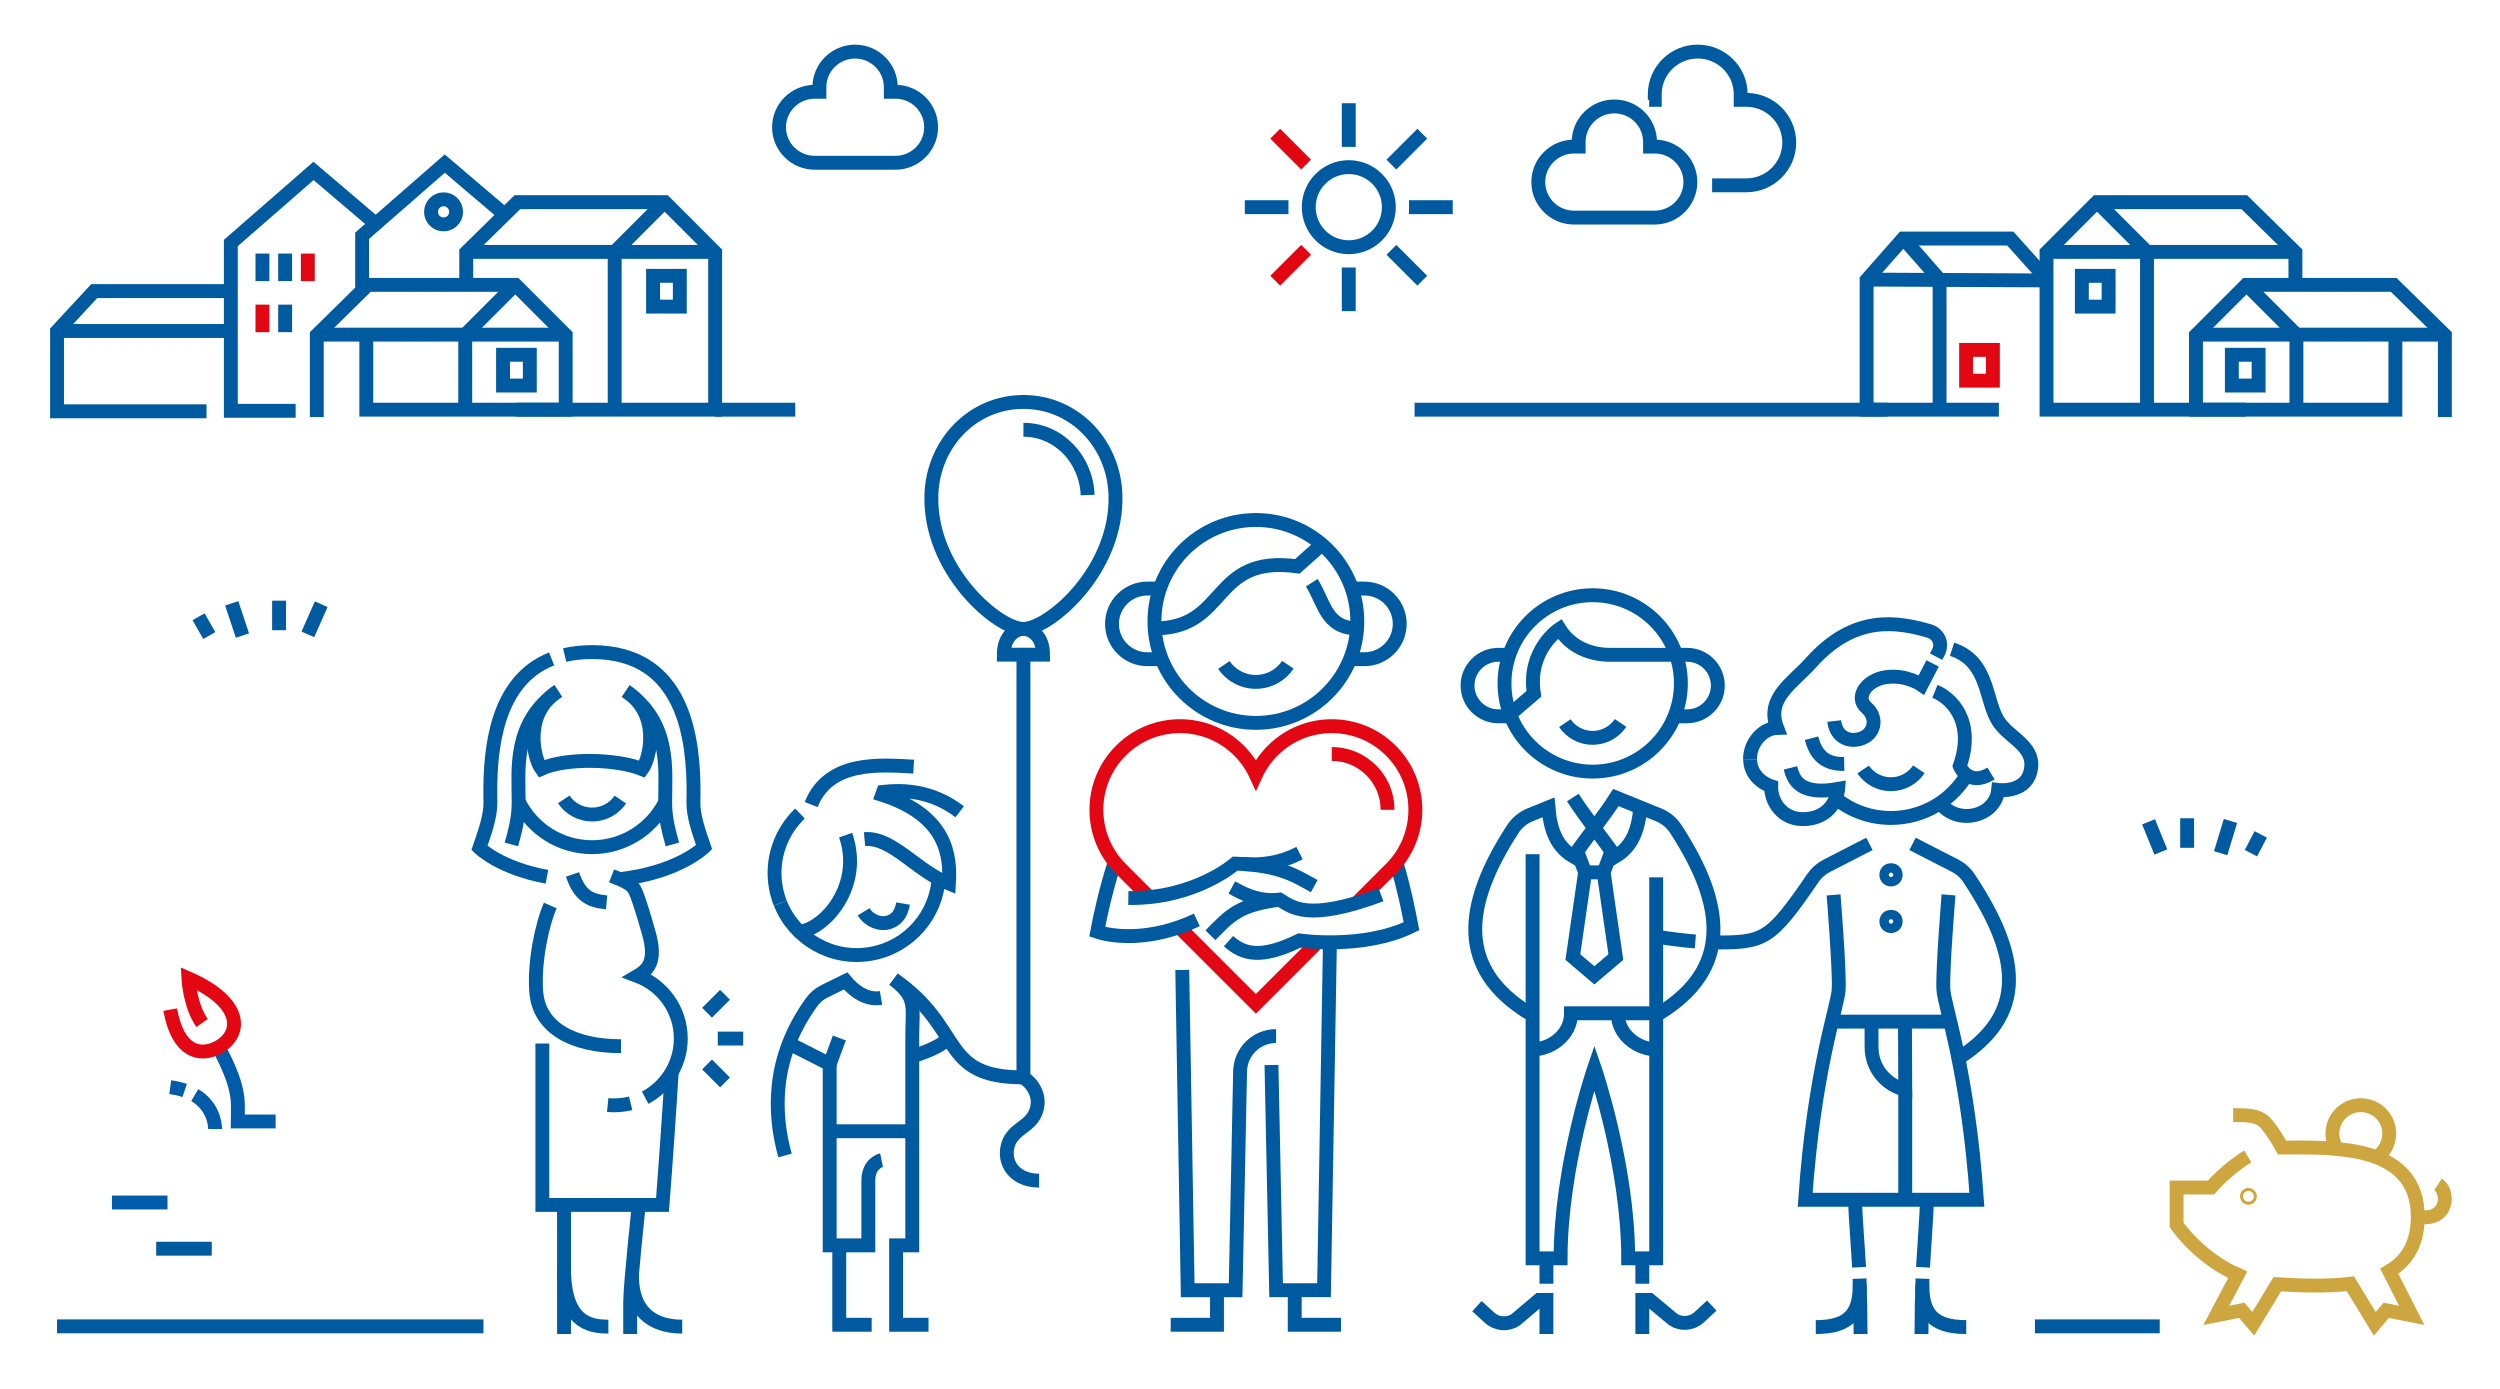 <?xml version="1.0" encoding="utf-8"?>
<!-- Generator: Adobe Illustrator 25.2.0, SVG Export Plug-In . SVG Version: 6.00 Build 0)  -->
<svg version="1.1" id="Lager_1" xmlns="http://www.w3.org/2000/svg" xmlns:xlink="http://www.w3.org/1999/xlink" x="0px" y="0px"
	 viewBox="0 0 540 300" style="enable-background:new 0 0 540 300;" xml:space="preserve">
<style type="text/css">
	.st0{fill:none;stroke:#005AA0;stroke-width:3;stroke-miterlimit:10;}
	.st1{fill:none;stroke:#E30613;stroke-width:3;stroke-miterlimit:10;}
	.st2{fill:none;stroke:#CDA640;stroke-width:3;stroke-miterlimit:10;}
	.st3{fill:none;stroke:#E20613;stroke-width:3;stroke-miterlimit:10;}
	.st4{fill:none;stroke:#005CA9;stroke-width:3;stroke-miterlimit:10;}
</style>
<g>
	<g>
		<g>
			<g>
				<g>
					<g>
						<path class="st0" d="M413.11,182.28l9.19,4.72c1.24,0.64,2.29,1.59,3.05,2.76c11.07,16.75,12.76,29.53-2.81,39.12"/>
						<path class="st0" d="M370.01,203.57c11.04,0.03,12.26-0.3,21.6-13.94c0.75-1.1,1.77-2,2.96-2.61l9.23-4.74"/>
						<path class="st0" d="M357.74,202.32c3.05,0.47,6.2,0.86,8.46,1.04"/>
					</g>
				</g>
				<g>
					<g>
						<path class="st0" d="M401.66,276.19c0.13,3.66,0.22,7.58,0.22,11.96"/>
						<path class="st0" d="M400.67,259.1c0.1,3.6,0.71,11.18,0.89,14.63"/>
						<path class="st0" d="M392.21,286.65c7.65,0,9.49-3.4,9.49-9.22"/>
					</g>
					<g>
						<path class="st0" d="M415.26,276.19c-0.13,3.66-0.22,7.58-0.22,11.96"/>
						<path class="st0" d="M416.24,259.1c-0.1,3.6-0.69,11.18-0.87,14.63"/>
						<path class="st0" d="M424.71,286.65c-7.65,0-9.49-3.4-9.49-9.22"/>
					</g>
				</g>
				<path class="st0" d="M396.05,193.3c0,0,1.32,16.29,1.11,20.42c-0.19,3.64-5.29,17.27-7.24,45.43l37.09,0
					c-1.95-28.16-7.05-41.8-7.24-45.43c-0.22-4.13,1.11-20.42,1.11-20.42"/>
				<line class="st0" x1="395.5" y1="220.67" x2="421.12" y2="220.67"/>
				<path class="st0" d="M404.24,220.7l0.02,5.58c0.02,4.35,3.03,8.12,7.27,9.09l0,0l-0.06-14.7"/>
			</g>
			<g>
				<circle class="st0" cx="408.46" cy="188.96" r="1.01"/>
				<circle class="st0" cx="408.46" cy="199.03" r="1.01"/>
			</g>
		</g>
		<g>
			<g>
				<g>
					<g>
						<polyline class="st0" points="340.82,184.22 342.38,188.43 339.74,206.73 344.38,210.67 349.02,206.73 346.39,188.43 
							347.95,184.22 						"/>
						<line class="st0" x1="346.39" y1="188.43" x2="342.38" y2="188.43"/>
					</g>
					<g>
						<path class="st0" d="M326.2,154.26l5.12-4.4c-1.48-9.45,5.53-14.02,5.53-14.02l0,0c2.37,3.81,6.54,5.62,11.02,5.6h14.16"/>
						<circle class="st0" cx="344.02" cy="147.62" r="19.05"/>
						<path class="st0" d="M339.73,172.27c2.44,3.84,6.73,9.25,9.2,12.73c3.59-2.11,4.98-5.74,5.37-10.6"/>
						<path class="st0" d="M330.3,218.87c-15.46-9.52-14.36-23.11-3.54-39.77c0.9-1.39,2.21-2.48,3.75-3.1l3.95-1.6
							c0.39,4.86,1.78,8.49,5.37,10.6c2.47-3.49,6.76-8.89,9.2-12.73l9.22,3.73c1.54,0.62,2.85,1.71,3.75,3.1
							c10.83,16.66,11.92,30.24-3.54,39.77"/>
					</g>
					<g>
						<line class="st0" x1="334.03" y1="271.8" x2="334.03" y2="277.28"/>
						<path class="st0" d="M334.03,288.15v-7.37l-1.6,0.01l-5.07,4.3c-1.75,1.14-4.05,0.95-5.6-0.46l-2.74-2.5"/>
					</g>
					<path class="st0" d="M357.74,189.5v82.3h-6.05c0-20-7.3-41.23-7.3-41.23s-7.3,21.22-7.3,41.23h-6.05v-87.3"/>
					<g>
						<line class="st0" x1="354.74" y1="271.8" x2="354.74" y2="277.28"/>
						<path class="st0" d="M354.74,288.15v-7.37l1.57-0.01l5.11,4.26c1.76,1.12,4.06,0.92,5.6-0.5l2.72-2.52"/>
					</g>
				</g>
				<g>
					<path class="st0" d="M326.34,154.72h-2.71c-3.66,0-6.64-2.97-6.64-6.64v0c0-3.66,2.97-6.64,6.64-6.64H326"/>
					<path class="st0" d="M361.7,154.72h2.71c3.66,0,6.64-2.97,6.64-6.64v0c0-3.66-2.97-6.64-6.64-6.64h-2.36"/>
				</g>
			</g>
			<path class="st0" d="M350.04,156.16c-1.3,1.93-3.5,3.21-6,3.22c-2.5,0.01-4.72-1.25-6.03-3.18"/>
		</g>
	</g>
	<g>
		<g>
			<g>
				<g>
					<path class="st0" d="M425.03,167.02c-3.27,5.77-9.47,9.66-16.58,9.66c-4.46,0-8.56-1.53-11.81-4.1"/>
					<path class="st0" d="M414.47,166.17c-1.3,1.93-3.5,3.21-6,3.22c-2.5,0.01-4.72-1.25-6.03-3.18"/>
				</g>
			</g>
			<path class="st0" d="M419.08,173.44c3.62,4.88,11.9,3.04,12.52-2.8c0,0,5.65,0.72,6.91-3.76c1.51-5.36-3.92-7.1-6.56-10.65
				c-3.3-4.43-2.04-13.3-10.31-15.99"/>
			<path class="st0" d="M391.29,159.45c0.74,2.79,2.23,5.66,7.06,5.57"/>
			<path class="st0" d="M417.44,143.3l-2.39,4.64c0,0-3.33-2.32-7.71-1.67c-4.38,0.65-6.68,4.45-4.18,6.59
				c2.6,2.23,1.76,5.94-1.49,6.78c-2.64,0.68-5.11-0.65-5.48-3.9"/>
			<path class="st0" d="M378.01,164.1c-0.09-3.53,2.69-6.78,5.85-6.87c-2.51-6.41,3.34-9.66,7.33-14.11
				c9.41-10.51,18.68-8.75,25.37-6.87c2.28,0.64,2.92,2.76,2.29,4.33v0l-0.65,1.26"/>
			<path class="st0" d="M386.74,165.86c0.65,2.6,2.04,6.03,10.31,4.55c0,0-0.46,6.03-6.96,6.5c-5.23,0.37-7.61-3.9-7.52-7.06
				c0,0-4.43-1.36-4.55-5.76"/>
			<path class="st0" d="M417.95,149.33c3.48,1.39,8.77,6.48,5.36,16.15c0,0,1.81,4.6,6.75,1.6"/>
		</g>
	</g>
	<g>
		<path class="st0" d="M331.03,226.67c3.9,0,8.31-3.08,8.31-7.8v0h18.39"/>
		<path class="st0" d="M357.74,226.67c-3.9,0-8.31-3.08-8.31-7.8"/>
	</g>
	<line class="st0" x1="411.53" y1="235.37" x2="411.53" y2="259.67"/>
</g>
<g>
	<path class="st0" d="M133.69,189.91c12.84-1.38,18.4-6.92,18.4-6.92c-1.11-3.29-2.31-6.51-2.31-9.59c0-0.72,0.03-1.47,0.03-2.24
		c0-11.11-1.75-30.31-21.92-30.31c-2.18,0-4.15,0.22-5.92,0.64"/>
	<g>
		<g>
			<g>
				<path class="st0" d="M139.36,225.98"/>
				<path class="st0" d="M118.86,195.59c-1.82,4.13-3.55,12.51-3.02,18.78c0.64,7.58,7.82,11.61,18.3,11.61"/>
				<path class="st0" d="M117.15,225.4v34.87l25.95,0c0.66-8.39,1.68-23.12,1.98-28.68"/>
				<path class="st0" d="M131.41,286.55c-4.16,0-9.58-0.96-9.58-12.63"/>
				<path class="st0" d="M137.98,260.27c0,0-1.86,17.27-1.86,20.95l0,6.93"/>
				<path class="st0" d="M147.36,286.55c-4.32,0-10.93-1.49-10.85-11.19"/>
				<line class="st0" x1="121.83" y1="260.27" x2="121.83" y2="288.15"/>
				<path class="st0" d="M131.03,194.91c-3.76-0.34-5.83-1.53-7.37-6.03"/>
				<path class="st0" d="M131.26,238.69c1.65,0.16,3.33,0.03,4.96-0.38"/>
			</g>
			<path class="st0" d="M132.1,189.2c1.23,0.48,3.36,1.18,4.52,2.36c0.47,0.47,1.07,1.36,3.5,9.89c1.64,5.77,0.22,7.82-2.42,9.36
				c5.46,2.06,9.35,7.33,9.35,13.52c0,5.54-3.12,10.35-7.69,12.77"/>
			<g>
				<path class="st0" d="M112.15,173.37c2.93,5.71,8.88,9.62,15.74,9.62c6.86,0,12.81-3.91,15.74-9.62"/>
				<path class="st0" d="M121.77,172.67c1.32,1.97,3.56,3.26,6.1,3.27c2.55,0.01,4.79-1.27,6.13-3.23"/>
				<g>
					<path class="st0" d="M120.6,149.26c-7.62,4.79-5.35,14.47-3.67,16.79c5.35-2.4,16.23-2.15,21.79,0.08
						c1.69-2.31,4.04-11.97-3.55-16.82"/>
				</g>
				<g>
					<path class="st0" d="M145.24,182.4c-0.74-2.69-1.57-5.63-1.57-9c0-7.26,1.35-17.25-8.5-24.14"/>
				</g>
				<g>
					<g>
						<path class="st0" d="M110.46,182.4c0.74-2.69,1.57-5.63,1.57-9c0-7.26-1.35-17.25,8.5-24.14"/>
					</g>
				</g>
			</g>
		</g>
		<g>
			<line class="st0" x1="160.53" y1="224.33" x2="155.04" y2="224.33"/>
			<line class="st0" x1="156.6" y1="233.8" x2="152.72" y2="229.92"/>
			<line class="st0" x1="152.72" y1="218.75" x2="156.6" y2="214.87"/>
		</g>
	</g>
	<path class="st0" d="M119.15,142.33c-12.04,4.72-13.25,19.58-13.25,28.83c0,0.77,0.03,1.52,0.03,2.24c0,3.13-1.24,6.41-2.37,9.75
		c0,0,4.39,4.37,14.58,6.24"/>
</g>
<g>
	<g>
		<g>
			<g>
				<path class="st0" d="M172.79,175.72c-4.13,3.96-6.28,9.84-5.22,15.9c0.21,1.21,0.54,2.36,0.97,3.46"/>
				<path class="st0" d="M168.55,195.08c3.03,7.67,11.13,12.43,19.57,10.94c8.28-1.46,14.21-8.44,14.64-16.5"/>
			</g>
			<path class="st0" d="M186.74,181.25c5.91-0.54,11.22,6.89,18.23,9.62c0.36-5.89-0.32-14.63-14.43-19.19l0.23-0.64
				c3.79-0.42,10.31-0.49,16.52,4.31"/>
			<path class="st0" d="M172.7,201.29c5.7-0.79,13.71-10.13,9.95-20.9"/>
			<path class="st0" d="M197.35,165.59c-7.21-0.38-18.32-1.41-22.14,8.19"/>
		</g>
		<g>
			<g>
				<path class="st0" d="M193.03,211.51c15.4,10.6,9.74,21.22,28.04,21.2"/>
			</g>
			<g>
				<polyline class="st0" points="181.28,269 181.28,286.15 188.28,286.15 				"/>
			</g>
			<g>
				<path class="st0" d="M195.56,224.02"/>
			</g>
			<path class="st0" d="M193.03,211.51c5.14,4.08,4.02,5.67,4.02,12.51c0,21.11,0,44.98,0,44.98h-3.49v17.15h7"/>
			<path class="st0" d="M190.3,215.55c-3.12,0.55-5.88-1.52-7.66-3.67l-4.55,2.24c-1.11,0.55-2.07,1.36-2.79,2.37
				c-8.78,12.16-8.19,24.22-5.74,33.09"/>
			<path class="st0" d="M224.45,255.02c-4.75,0-7.46-3.15-6.91-6.86c0.65-4.35,4.79-4.39,6.18-7.93c1.45-3.71-1.16-6.6-2.66-7.47
				v-91.35"/>
			<path class="st0" d="M221.06,86.82c-10.97,0-19.43,8.9-19.87,19.87c-0.65,16.4,14.32,29.16,19.87,29.16
				c5.55,0,20.52-12.76,19.87-29.16C240.49,95.73,232.03,86.82,221.06,86.82z"/>
			<path class="st0" d="M225.3,141.41c0-4.07-2.55-5.57-4.24-5.57c-1.69,0-4.24,1.49-4.24,5.57H225.3z"/>
			<path class="st0" d="M220.81,129.86L220.81,129.86L220.81,129.86z M221.31,129.86L221.31,129.86L221.31,129.86z M234.93,106.93
				c-0.31-7.91-6.41-14.1-13.87-14.1"/>
		</g>
		<path class="st0" d="M179.21,229.86V269h8.35c0,0,0-10.15,0-13.98c0-3.83,2.85-4.43,2.85-4.43"/>
		<polyline class="st0" points="171.18,225.78 179.21,229.86 181.3,224.21 		"/>
		<path class="st0" d="M197.15,228.13c0,0,5.75-1.62,7.6-3.84"/>
		<line class="st0" x1="179.21" y1="244.35" x2="197.05" y2="244.35"/>
	</g>
	<path class="st0" d="M186.54,196.95c1.13,1.87,3.54,2.92,5.57,2.23c1.89-0.64,2.65-2.27,2.95-4.01"/>
</g>
<g>
	<g>
		<polyline class="st1" points="254.7,200.27 271.27,216.83 284.63,203.47 		"/>
		<path class="st0" d="M265.36,203.29c3.22,2.88,7.01,3.91,15.34-0.15c0,0,13.8,2.03,24.18-3.07c-0.68-3.6-1.67-8.43-3.2-13.53"/>
		<circle class="st0" cx="271.27" cy="134.23" r="21.91"/>
		<g>
			<polyline class="st0" points="274.64,230.04 275.64,278.68 285.99,278.68 287.25,204.37 			"/>
			<g>
				<g>
					<path class="st0" d="M250.54,127.13h-2.72c-4.21,0-7.63,3.42-7.63,7.63v0c0,4.21,3.42,7.63,7.63,7.63h3.11"/>
					<path class="st0" d="M291.6,142.39h3.11c4.21,0,7.63-3.42,7.63-7.63v0c0-4.21-3.42-7.63-7.63-7.63H292"/>
				</g>
			</g>
			<g>
				<g>
					<polyline class="st0" points="262.87,278.68 262.87,286.15 252.87,286.15 					"/>
				</g>
				<g>
					<polyline class="st0" points="279.66,278.68 279.66,286.15 289.66,286.15 					"/>
				</g>
			</g>
			<path class="st0" d="M255.37,209.51l1.17,69.18h10.35l0.97-47.31c0.1-4.22,3.55-7.59,7.77-7.59l0,0"/>
		</g>
		<g>
			<path class="st0" d="M240.79,186.21c-1.85,5.73-3.07,11.21-3.79,15.04c3.19,1.08,11.43,2.22,21.52-2.55"/>
		</g>
		<g>
			<g>
				<path class="st0" d="M278.18,143.59c-1.49,2.22-4.02,3.69-6.9,3.7c-2.88,0.01-5.42-1.44-6.93-3.65"/>
			</g>
		</g>
		<path class="st0" d="M293.12,135.72c-6.72,0-7.08-5.64-9.78-9.85"/>
		<path class="st0" d="M240.19,191.41"/>
		<path class="st0" d="M296.86,193.19"/>
		<path class="st0" d="M285.53,117.6l-5.31,4.73c-18.76-2.58-14.86,13.4-30.8,13.4"/>
		<path class="st1" d="M293.1,195l7.33-7.33c7.05-7.05,7.05-18.48,0-25.53s-18.48-7.05-25.53,0c-1.55,1.55-2.76,3.31-3.63,5.2
			c-0.87-1.88-2.08-3.65-3.63-5.2c-7.05-7.05-18.48-7.05-25.53,0s-7.05,18.48,0,25.53l-0.06-0.06l6.1,6.1"/>
		<path class="st0" d="M283.87,191.41c-3.96-2.19-7.35-4.53-17.07-4.87c0,0-8.64,7.64-23.08,7.43"/>
		<path class="st0" d="M280.7,184.26c-2.76,1.42-6.47,2.76-12.11,2.37"/>
		<path class="st0" d="M261.45,202.01c4.33-4.39,6.06-6.47,14.94-7.69c2.72,1.66,6.06,4.84,21.91-1.05"/>
		<path class="st0" d="M266.08,191.69c1.99,1.09,5.52,3.19,10.31,2.64"/>
	</g>
	<path class="st1" d="M299.71,174.91c0-3.22-1.25-6.25-3.53-8.52c-2.28-2.28-5.3-3.53-8.52-3.53"/>
</g>
<path class="st2" d="M485.98,258.41c0,0.18-0.14,0.32-0.32,0.32c-0.18,0-0.32-0.14-0.32-0.32c0-0.18,0.14-0.32,0.32-0.32
	C485.83,258.09,485.98,258.24,485.98,258.41z M482.36,240.86c2.9,0,5.25,0.05,6.68,1.4c1.68,1.58,3.88,5.61,3.88,5.61
	c10.56,0,29.32-0.97,29.32,14.95c0,5.93-2.43,9.57-6.16,11.77l4.85,9.53l-5.5-1.09l-2.48,2.92l-5.27-8.66
	c-4.78,0.61-11,0.4-15.79,0.11l-5.19,8.55l-2.48-2.92l-5.5,1.09l4.63-8.77c-8.34-3.62-13.2-10.75-13.2-10.75v-8.09h7.41
	c0,0,3.43-3.98,7.96-6.72 M526.61,255.83c2.54,1.64,2.24,8.12-4.37,6.98 M513.34,249.97c1.65-1.1,2.74-2.98,2.74-5.11
	c0-3.39-2.75-6.14-6.14-6.14c-3.39,0-6.14,2.75-6.14,6.14c0,1.21,0.35,2.35,0.96,3.3"/>
<g>
	<polyline class="st0" points="517.4,72.48 517.4,88.49 474.33,88.49 474.33,72.38 485.18,61.53 517.04,61.53 528.09,72.38 
		528.09,90.09 	"/>
	<line class="st0" x1="496.03" y1="72.28" x2="496.03" y2="88.38"/>
	<line class="st0" x1="496.03" y1="72.28" x2="485.18" y2="61.43"/>
	<line class="st0" x1="474.33" y1="72.28" x2="528.09" y2="72.28"/>
	<line class="st0" x1="463.75" y1="54.41" x2="463.75" y2="88.38"/>
	<line class="st0" x1="463.75" y1="54.41" x2="452.9" y2="43.56"/>
	<line class="st0" x1="442.05" y1="54.41" x2="495.81" y2="54.41"/>
	<polyline class="st0" points="431.76,88.49 403.19,88.49 403.19,60.47 411.07,51.53 434.22,51.53 442.25,60.47 	"/>
	<line class="st0" x1="418.95" y1="60.39" x2="418.95" y2="88.4"/>
	<line class="st0" x1="418.95" y1="60.39" x2="411.07" y2="51.44"/>
	<line class="st0" x1="403.19" y1="60.39" x2="442.07" y2="60.57"/>
	<polyline class="st0" points="485.12,88.49 442.05,88.49 442.05,54.52 452.9,43.67 484.76,43.67 495.81,54.52 495.81,61.77 	"/>
	<rect x="449.68" y="59.58" class="st0" width="5.78" height="6.65"/>
	<rect x="424.68" y="75.58" class="st1" width="5.78" height="6.65"/>
	<rect x="482.08" y="76.63" class="st0" width="5.78" height="6.65"/>
	<line class="st0" x1="407.66" y1="88.49" x2="305.55" y2="88.49"/>
</g>
<line class="st0" x1="104.43" y1="286.49" x2="12.32" y2="286.49"/>
<line class="st0" x1="466.5" y1="286.49" x2="439.55" y2="286.49"/>
<path class="st0" d="M369.82,40.03h7.38c5.12,0,9.28-4.14,9.28-9.23c0-5.09-4.16-9.23-9.28-9.23h-1.21v-1.2
	c0-5.09-4.16-9.23-9.28-9.23c-5.12,0-9.28,4.14-9.28,9.23v1.2h-1.21"/>
<path class="st0" d="M357.42,31.66h-1.01v-1c0-4.23-3.46-7.67-7.71-7.67c-4.25,0-7.71,3.44-7.71,7.67v1h-1.01
	c-4.25,0-7.71,3.44-7.71,7.67c0,4.23,3.46,7.67,7.71,7.67h17.43c4.25,0,7.71-3.44,7.71-7.67C365.13,35.1,361.67,31.66,357.42,31.66z
	"/>
<path class="st0" d="M193.42,19.82h-1.01v-1c0-4.23-3.46-7.67-7.71-7.67c-4.25,0-7.71,3.44-7.71,7.67v1h-1.01
	c-4.25,0-7.71,3.44-7.71,7.67c0,4.23,3.46,7.67,7.71,7.67h17.43c4.25,0,7.71-3.44,7.71-7.67C201.13,23.26,197.67,19.82,193.42,19.82
	z"/>
<path class="st0" d="M45.21,137.28l-2.32-4.06 M52.37,137.28l-2.32-6.96 M60.28,136.13v-6.38 M69.39,130.51l-2.9,6.52"/>
<path class="st0" d="M488.32,180.23l-2.12,4.06 M481.78,177.33l-2.12,6.96 M472.42,176.75v6.38 M466.74,184.03l-2.65-6.52"/>
<g>
	<polyline class="st0" points="79.12,72.48 79.12,88.49 122.19,88.49 122.19,72.38 111.34,61.53 79.47,61.53 68.43,72.38 
		68.43,90.09 	"/>
	<path class="st0" d="M89.8,72.38"/>
	<line class="st0" x1="100.49" y1="72.28" x2="100.49" y2="88.38"/>
	<line class="st0" x1="100.49" y1="72.28" x2="111.34" y2="61.43"/>
	<line class="st0" x1="122.19" y1="72.28" x2="68.43" y2="72.28"/>
	<line class="st0" x1="132.77" y1="54.41" x2="132.77" y2="88.38"/>
	<line class="st0" x1="132.77" y1="54.41" x2="143.62" y2="43.56"/>
	<line class="st0" x1="154.47" y1="54.41" x2="100.71" y2="54.41"/>
	<polyline class="st0" points="49.86,62.88 20.35,62.88 12.32,71.55 12.32,88.84 44.61,88.84 	"/>
	<line class="st0" x1="49.51" y1="71.49" x2="12.32" y2="71.49"/>
	<polyline class="st0" points="111.4,88.49 154.47,88.49 154.47,54.52 143.62,43.67 111.75,43.67 100.71,54.52 100.71,61.77 	"/>
	<rect x="141.06" y="59.58" class="st0" width="5.78" height="6.65"/>
	<rect x="108.66" y="76.63" class="st0" width="5.78" height="6.65"/>
	<path class="st0" d="M79.44,81.03"/>
	<polyline class="st0" points="109.03,46.37 96.07,35.34 78.22,50.92 78.22,63.17 	"/>
	<polyline class="st0" points="80.67,47.94 67.72,36.92 49.86,52.49 49.86,88.73 63.86,88.73 	"/>
	<path class="st0" d="M98.52,45.76c0,1.5-1.22,2.71-2.71,2.71c-1.5,0-2.71-1.21-2.71-2.71c0-1.5,1.22-2.71,2.71-2.71
		C97.31,43.04,98.52,44.26,98.52,45.76z"/>
	<line class="st0" x1="56.69" y1="54.77" x2="56.69" y2="60.72"/>
	<line class="st0" x1="61.59" y1="54.77" x2="61.59" y2="60.72"/>
	<line class="st3" x1="56.69" y1="65.8" x2="56.69" y2="71.75"/>
	<line class="st0" x1="61.59" y1="65.8" x2="61.59" y2="71.75"/>
	<line class="st3" x1="66.49" y1="54.77" x2="66.49" y2="60.72"/>
	<line class="st0" x1="154.47" y1="88.49" x2="171.78" y2="88.49"/>
</g>
<g>
	<path class="st4" d="M47.56,226.87c4.59,8.79,3.78,11.45,3.78,15.37h8.2"/>
	<path class="st1" d="M43.65,220.97c-2.67-3.77-2.96-9.64-2.96-9.64c12.19,5.35,11.52,12.22,6.34,14.94
		c-3.78,1.98-8.59,1.07-10.27-8.19"/>
	<path class="st4" d="M46.46,243.88c0-1.5-0.66-5.11-4.39-7.34 M39.89,235.54c-0.91-0.31-1.94-0.55-3.12-0.71"/>
</g>
<line class="st4" x1="36.18" y1="259.74" x2="24.18" y2="259.74"/>
<line class="st0" x1="45.74" y1="269.72" x2="33.74" y2="269.72"/>
<g>
	<line class="st0" x1="278.31" y1="44.75" x2="268.88" y2="44.75"/>
	<line class="st0" x1="313.79" y1="44.75" x2="304.35" y2="44.75"/>
	<line class="st0" x1="291.33" y1="57.78" x2="291.33" y2="67.21"/>
	<line class="st0" x1="291.33" y1="22.3" x2="291.33" y2="31.73"/>
	<line class="st3" x1="275.45" y1="28.88" x2="282.12" y2="35.55"/>
	<line class="st0" x1="300.54" y1="53.96" x2="307.21" y2="60.63"/>
	<line class="st0" x1="307.21" y1="28.88" x2="300.54" y2="35.55"/>
	<line class="st3" x1="282.12" y1="53.96" x2="275.45" y2="60.63"/>
	<path class="st0" d="M299.99,44.75c0,4.78-3.88,8.65-8.65,8.65c-4.78,0-8.65-3.87-8.65-8.65c0-4.78,3.88-8.65,8.65-8.65
		C296.11,36.1,299.99,39.97,299.99,44.75z"/>
</g>
</svg>
